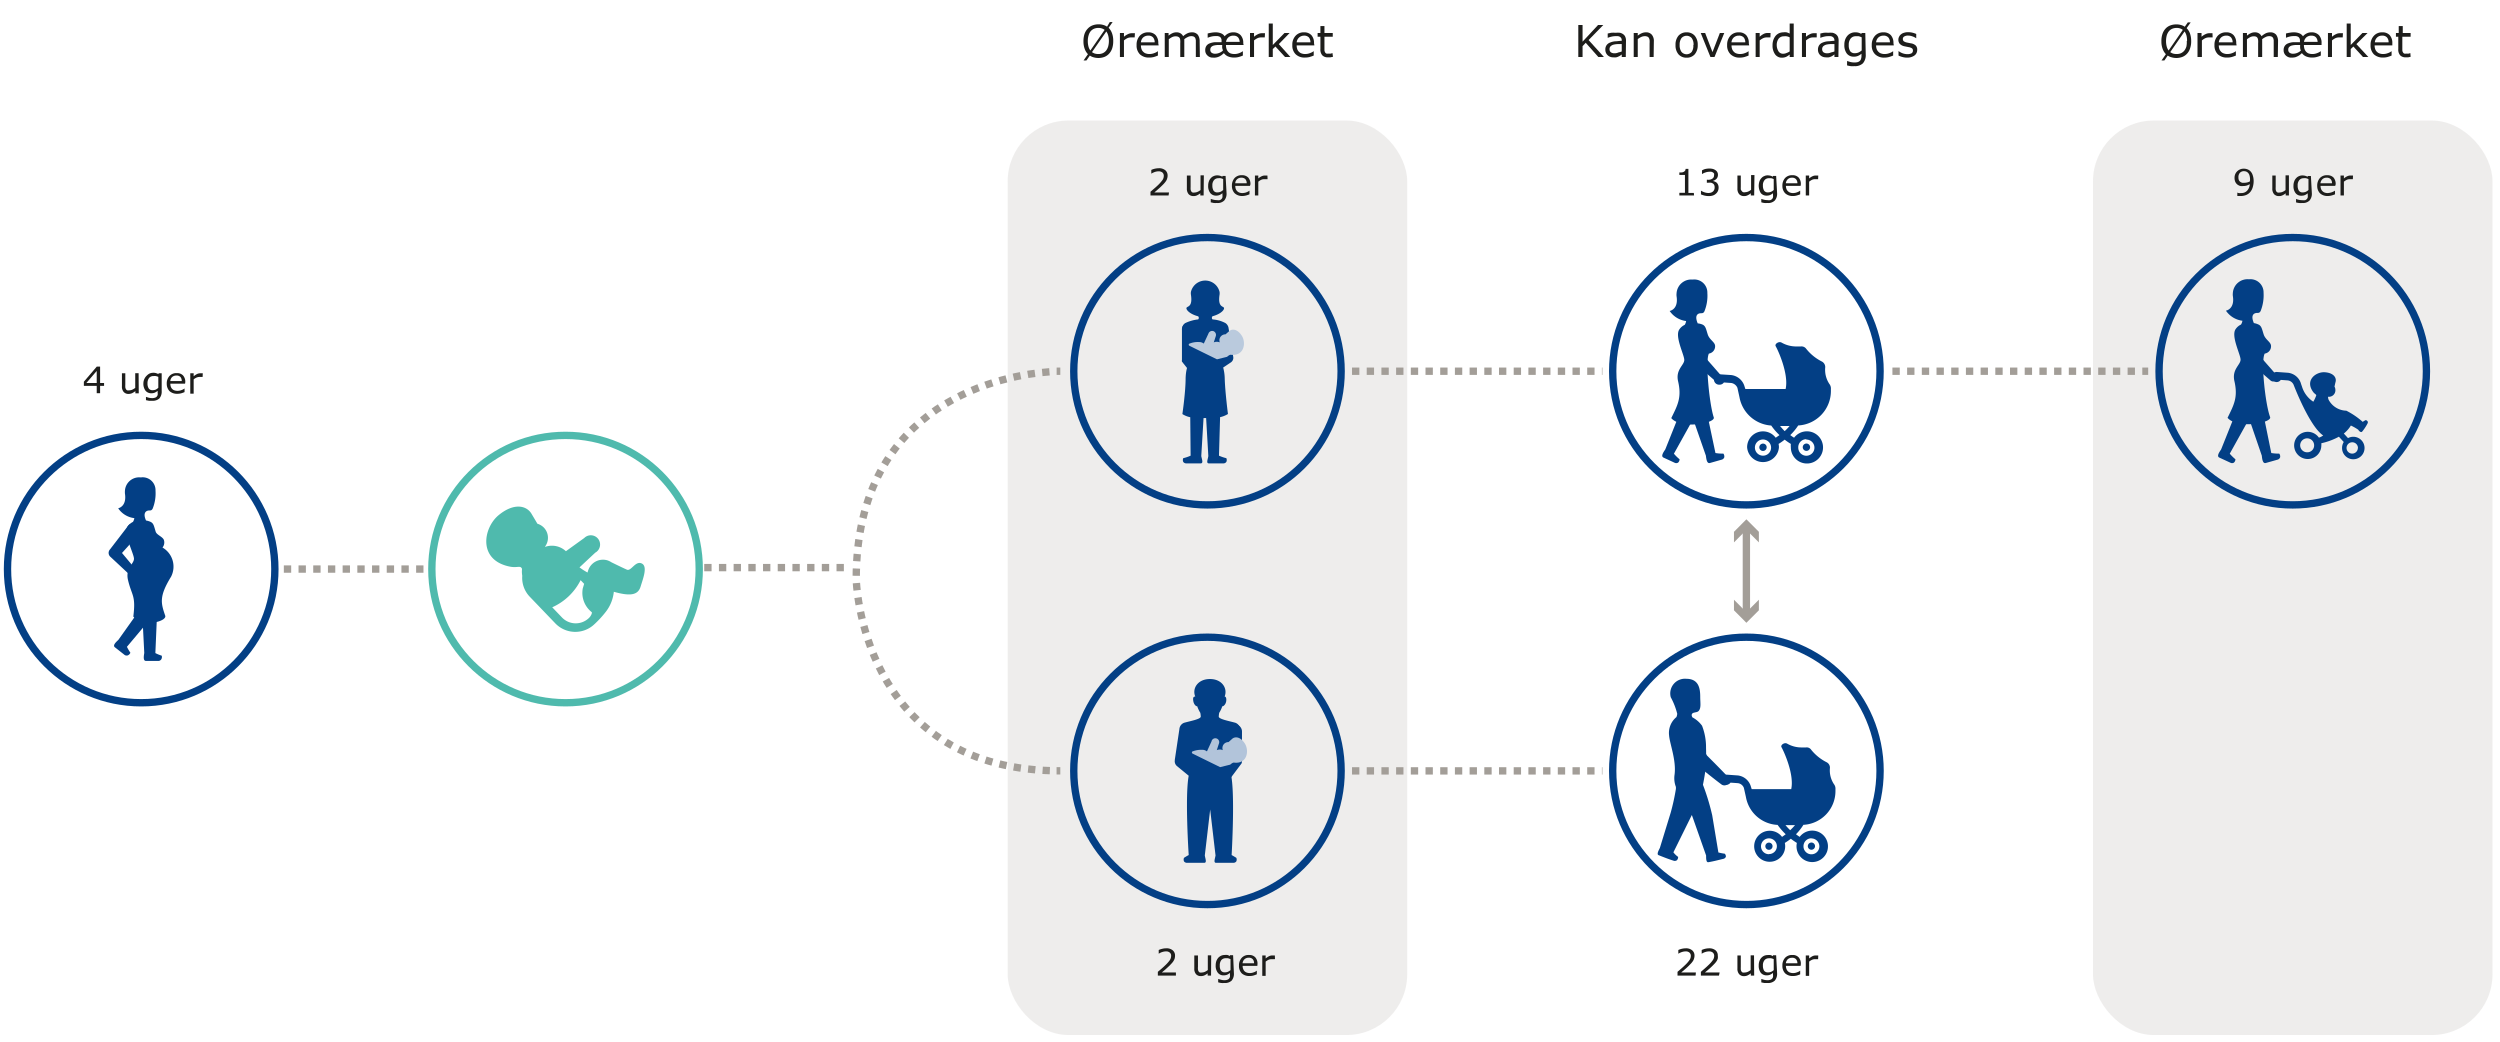 <svg xmlns="http://www.w3.org/2000/svg" viewBox="0 0 340.16 141.73"><defs><style>.cls-1{fill:#dedcda;opacity:0.5;}.cls-10,.cls-12,.cls-2,.cls-4,.cls-9{fill:none;stroke-miterlimit:10;}.cls-2{stroke:#033f85;}.cls-3{fill:#033f85;}.cls-4{stroke:#4fbaad;}.cls-5{fill:#4fbaad;}.cls-6{fill:#bacadd;}.cls-7{fill:#b2c4da;}.cls-8{fill:#1d1d1b;}.cls-10,.cls-12,.cls-9{stroke:#a39e98;}.cls-9{stroke-dasharray:1;}.cls-11{fill:#a39e98;}.cls-12{stroke-dasharray:0.99 0.99;}</style></defs><g id="Grafik_B" data-name="Grafik B"><rect class="cls-1" x="284.78" y="16.4" width="54.36" height="124.43" rx="8.27"/><rect class="cls-1" x="137.11" y="16.4" width="54.36" height="124.43" rx="8.27"/><circle class="cls-2" cx="19.21" cy="77.43" r="18.19"/><path class="cls-3" d="M22,89.21a4.74,4.74,0,0,1-.86-.35l.22-5.13-2-.2.27,5.32c-.08.47-.17,1.08.24,1.08h1.63a.48.48,0,0,0,.43-.2A.59.59,0,0,0,22,89.21Z"/><path class="cls-3" d="M17.74,88.81a6.1,6.1,0,0,1-.47-.8l3.49-4.16-1.66-1-3,4.22c-.35.32-.79.75-.47,1l1.27,1a.49.49,0,0,0,.47.11A.63.63,0,0,0,17.74,88.81Z"/><path class="cls-3" d="M22.11,74.5a1.1,1.1,0,0,0,.2-1c-.15-.48-1-.7-1.13-1.17-.24-.77-.27-1.14-.73-1.34a2.62,2.62,0,0,0-.58-.17c-.43-.94-.08-1.32.37-1.36.27,0,.39,0,.53-.25a5.55,5.55,0,0,0,.39-2.45,1.75,1.75,0,0,0-2-1.8A1.94,1.94,0,0,0,17,66.77a2.68,2.68,0,0,0,0,.39c.28,1.78-.92,2-.92,2a3.09,3.09,0,0,0,2.2,1.34,1.31,1.31,0,0,1-.19.51,2,2,0,0,0-.72.61c-.65.94.86,3.71.86,4.41s-1.18,1.28-.82,2.86c.51,2.2,1.1,2.07.73,5,1.32,1.55,4.61.66,4.34-.12-.61-1.76-.83-2.64.8-5.31A3,3,0,0,0,22.11,74.5Z"/><path class="cls-3" d="M18.55,71.61c-.39-.3-.8-.48-1.1-.09L15,74.71l-.05.06a.71.71,0,0,0,.08,1l2.62,2.44a.56.56,0,0,0,.72,0,.54.54,0,0,0,.07-.76l-1.84-2.21,2.08-2.31,0,0A.9.9,0,0,0,18.55,71.61Z"/><circle class="cls-2" cx="237.62" cy="50.51" r="18.19"/><path class="cls-3" d="M244.67,57.89a4.7,4.7,0,0,0,4.45-4.69v-.26a1,1,0,0,0-.21-.7,3.48,3.48,0,0,1-.56-2.28.86.86,0,0,0-.46-.77,6.38,6.38,0,0,1-2.13-1.73.79.79,0,0,0-.74-.32h-.55a4,4,0,0,1-2.05-.52.55.55,0,0,0-.25-.07c-.31,0-.71.29-.56.56.39.69,1.79,3.83,1.35,5.82h-5.48l-.16-.5a2.15,2.15,0,0,0-1.77-1.4L234,50.93h0a.71.71,0,1,0,0,1.41.69.69,0,0,0,.56-.3l1,.07a1.1,1.1,0,0,1,.84.66l.28,1.28A4.71,4.71,0,0,0,241,57.9a8.32,8.32,0,0,0,1.12,1.3c-.18.14-.35.25-.51.36a2.16,2.16,0,0,0-3.89,1.29,2.17,2.17,0,0,0,4.33,0,2.3,2.3,0,0,0-.05-.45,8,8,0,0,0,.83-.58,8,8,0,0,0,.84.58,2.3,2.3,0,0,0,0,.45,2.19,2.19,0,1,0,.44-1.29,6.19,6.19,0,0,1-.52-.36A7.56,7.56,0,0,0,244.67,57.89ZM239.88,62a1.1,1.1,0,1,1,1.1-1.1A1.09,1.09,0,0,1,239.88,62Zm5.9-2.19a1.1,1.1,0,1,1-1.1,1.09A1.09,1.09,0,0,1,245.78,59.76Zm-3.62-1.85h1.34a6.35,6.35,0,0,1-.67.7A9,9,0,0,1,242.16,57.91Z"/><path class="cls-3" d="M239.88,60.36a.5.5,0,1,0,.5.49A.49.49,0,0,0,239.88,60.36Z"/><path class="cls-3" d="M245.78,61.35a.5.5,0,1,0-.49-.5A.5.5,0,0,0,245.78,61.35Z"/><path class="cls-3" d="M232.52,48.11a1,1,0,0,0,.84-1.1c-.07-.5-.77-.79-1-1.51s-.28-1.16-.74-1.35A2.29,2.29,0,0,0,231,44c-.43-1-.08-1.34.37-1.38.27,0,.41,0,.54-.26a5.61,5.61,0,0,0,.4-2.49,1.78,1.78,0,0,0-2-1.83,2,2,0,0,0-2.19,1.87,1.81,1.81,0,0,0,0,.4c.29,1.81-.94,2-.94,2a3.18,3.18,0,0,0,2.24,1.37,1.26,1.26,0,0,1-.19.52,1.79,1.79,0,0,0-.73.62c-.66.95.67,3.45.67,4.16s-1.21,1.3-.84,2.91c.52,2.24-.09,3.27-.93,5,1.34,1.57,6.06.7,5.78-.1C232.58,55,232,49.05,232.52,48.11Z"/><path class="cls-3" d="M228.53,62.49a5.52,5.52,0,0,1-.77-.76l2.54-4.57-1.72-1-2,5c-.27.39-.62.92-.24,1.1l1.49.69a.49.49,0,0,0,.49,0A.61.61,0,0,0,228.53,62.49Z"/><path class="cls-3" d="M234.49,61.72a5.85,5.85,0,0,1-1.08-.08l-1.08-5.11-2,.36L232.11,62c.06.48.14,1.1.54,1l1.59-.45a.51.51,0,0,0,.37-.32A.66.66,0,0,0,234.49,61.72Z"/><path class="cls-3" d="M230.45,45.24l1.42,3.26-.16-.22L234.09,51a.55.55,0,0,1-.05.78.55.55,0,0,1-.72,0l-2.71-2.35a.61.61,0,0,1-.12-.16l0-.06L228.82,46a.9.9,0,0,1,.39-1.22.91.91,0,0,1,1.22.39A.14.14,0,0,0,230.45,45.24Z"/><circle class="cls-2" cx="237.62" cy="104.89" r="18.19"/><path class="cls-3" d="M245.38,112.23a4.6,4.6,0,0,0,4.36-4.59v-.26a1,1,0,0,0-.21-.69,3.39,3.39,0,0,1-.54-2.23.83.83,0,0,0-.46-.75,6.34,6.34,0,0,1-2.09-1.69.74.74,0,0,0-.72-.32h-.54a3.9,3.9,0,0,1-2-.51.48.48,0,0,0-.24-.07c-.3,0-.69.29-.54.55.38.68,1.75,3.75,1.32,5.7h-5.38l-.15-.48a2.1,2.1,0,0,0-1.73-1.38l-1.55-.11h0a.69.69,0,1,0,.55,1.09l1,.07a1,1,0,0,1,.82.65l.28,1.25a4.6,4.6,0,0,0,4.31,3.78,8.51,8.51,0,0,0,1.1,1.27c-.17.14-.34.25-.5.36a2.11,2.11,0,1,0,.38.82,7.74,7.74,0,0,0,.82-.57,7.74,7.74,0,0,0,.82.57,2.2,2.2,0,0,0-.05.44,2.14,2.14,0,1,0,.43-1.26c-.16-.11-.33-.22-.5-.36A7.2,7.2,0,0,0,245.38,112.23Zm-4.69,4a1.08,1.08,0,1,1,1.08-1.08A1.07,1.07,0,0,1,240.69,116.21Zm5.78-2.15a1.08,1.08,0,1,1-1.08,1.07A1.08,1.08,0,0,1,246.47,114.06Zm-3.55-1.81h1.32a8.64,8.64,0,0,1-.66.69A8.64,8.64,0,0,1,242.92,112.25Z"/><path class="cls-3" d="M240.69,114.65a.49.49,0,1,0,.49.48A.49.49,0,0,0,240.69,114.65Z"/><path class="cls-3" d="M246.47,115.62a.49.49,0,1,0-.49-.49A.49.49,0,0,0,246.47,115.62Z"/><path class="cls-3" d="M229.71,98.86c.9,1.3,1.73,2.65,2.59,4l-.15-.17c1,1,2,2,3,3.06a.68.68,0,0,1-.9,1c-1.14-.85-2.24-1.76-3.36-2.64l-.09-.09-.05-.07c-.94-1.27-1.92-2.51-2.83-3.8a1.11,1.11,0,1,1,1.81-1.28Z"/><path class="cls-3" d="M234.68,116.16a7.66,7.66,0,0,1-.87-.17l-.84-5.06a30.78,30.78,0,0,0-1.26-4.15s.26-1.28.36-2.18a25.9,25.9,0,0,0,.06-2.85,8.08,8.08,0,0,0-.54-3,3.8,3.8,0,0,0-1.31-1.14c-.29-.5.14-.62.14-.62.35-.1.56-.09.71-.26.36-.4.21-1.11.21-1.92,0-1.17-.22-2.44-1.88-2.45a2,2,0,0,0-2.13,2.51,9.53,9.53,0,0,1,.88,2.25,1.48,1.48,0,0,1-.11.45,2.79,2.79,0,0,0-1,2.47c.09,1.18,1,3.38.75,5.35a3.28,3.28,0,0,0,.18,1.68,2.44,2.44,0,0,1,0,.27,29,29,0,0,1-.71,3.24l-1.47,4.79c-.2.4-.48.91-.14,1,.64.26,1.31.52,2,.74a.49.49,0,0,0,.45-.06.6.6,0,0,0,.17-.46,2.9,2.9,0,0,1-.64-.62l2.51-5.08c.12.33,1.94,5.51,1.94,5.51,0,.44,0,1,.34.91.7-.12,1.33-.29,2-.45a.48.48,0,0,0,.35-.29A.55.55,0,0,0,234.68,116.16Z"/><circle class="cls-4" cx="76.95" cy="77.43" r="18.19"/><path class="cls-5" d="M87.16,79.82c.35-1.14,1-2.78.14-3.16s-1.42,1.1-2,.85-2.1-1-2.1-1a2.61,2.61,0,0,0-.53-.26,2.12,2.12,0,0,0-2.65,1.39l-.08.26a9.14,9.14,0,0,1-1.09-.7l2.14-2a1.26,1.26,0,1,0-1.49-2L77,75a2.79,2.79,0,0,0-2.83-.59s0,0,0-.05A2,2,0,0,0,74,71.79a2.06,2.06,0,0,0-.88-.53c-.3-.51-.59-1-.77-1.3-.68-1.21-2.44-1.58-4.52.15s-2.87,6.15,1.61,7c.83.15,1.26-.11,1.48.12s0,.21.14,1.12a3.71,3.71,0,0,0,1,2.82l3.51,3.66a3.77,3.77,0,0,0,5.3.11,13.66,13.66,0,0,0,1.53-1.66,5.3,5.3,0,0,0,1.12-2.76C85.72,81.14,86.8,81,87.16,79.82ZM76.45,84l-1.31-1.37A7.93,7.93,0,0,0,79,78.94l.48.5-.19.64a3.34,3.34,0,0,0,1.22,3.21c.09.08-.07.5-.37.79A2.59,2.59,0,0,1,76.45,84Z"/><circle class="cls-2" cx="164.29" cy="50.51" r="18.19"/><path class="cls-3" d="M161.58,44a.82.82,0,0,1,.82.81l0,4,1.86,2.92a.59.59,0,0,1-.33.71.58.58,0,0,1-.78-.3l-2.33-2.94a.59.59,0,0,1,0-.23v0l0-4.07A.81.81,0,0,1,161.58,44Z"/><path class="cls-3" d="M167.8,48.56v0l-.65-4a1,1,0,0,0-.41-.6,4.37,4.37,0,0,0-1.76-.5.31.31,0,0,1,0-.43c1.26-.34,1.71-1,1.53-1.19s-.82-.16-.57-1.76a1.39,1.39,0,0,0,0-.35,2,2,0,0,0-3.9,0,1.39,1.39,0,0,0,0,.35c.25,1.6-.38,1.57-.57,1.76s.28.86,1.56,1.2a.31.31,0,0,1,0,.42,5.42,5.42,0,0,0-1.76.5.9.9,0,0,0-.38.49c-.15.52.7,1.42.92,2.24a8.76,8.76,0,0,1,.34,1.55c0,.79-.77,1.17-.83,3.23,0,1.87-.44,4.87-.44,4.87a3.19,3.19,0,0,0,1.07.43L162,62a5.43,5.43,0,0,1-1,.34.61.61,0,0,0,0,.51.5.5,0,0,0,.43.2h1.94c.41,0,.15-.58.08-1l.31-5.17h.35l.3,5.17c-.07.47-.33,1,.08,1h1.93a.49.49,0,0,0,.44-.2.61.61,0,0,0,0-.51,5.43,5.43,0,0,1-1-.34l.15-5.24a3.35,3.35,0,0,0,1.07-.43s-.39-3-.44-4.87a6.15,6.15,0,0,0-.21-1.45l1-.67A.75.75,0,0,0,167.8,48.56Z"/><path class="cls-6" d="M167.45,48.27c-.12,0-.3.11-.49.28l-1.37.34s-3.68-1.8-3.78-1.86-.07-.24,0-.26a3,3,0,0,1,1.32-.23,1,1,0,0,1,.66.21l.63-1.35a.54.54,0,0,1,.67-.35.55.55,0,0,1,.34.67l-.28.87a1,1,0,0,1,.82,0h0a.81.81,0,0,1,.37-1,.86.86,0,0,1,.41-.1l.47-.41c.41-.39,1.15-.33,1.75.61S169.31,48.5,167.45,48.27Z"/><path class="cls-3" d="M167.55,105.72l1.39-1.86a1.2,1.2,0,0,0,.05-.26v-.06l0-4a1,1,0,1,0-2,0l0,4,0-.32-2.18,1.57a.73.73,0,0,0,.53.89C165.72,105.78,167.41,106.05,167.55,105.72Z"/><circle class="cls-2" cx="164.29" cy="104.89" r="18.19"/><path class="cls-3" d="M168.7,99a1,1,0,0,0-.59-.65c-.83-.24-2.34-.5-2.28-.87a3.17,3.17,0,0,1,.06-.49,4.06,4.06,0,0,0,.42-.89h0c.25,0,.48-.36.53-.68s0-.64-.21-.64h0c.44-1.13-.37-2.39-2-2.39s-2.46,1.26-2,2.39h-.06c-.25,0-.26.31-.2.64s.28.68.53.68h0a4.06,4.06,0,0,0,.42.89,3.17,3.17,0,0,1,.06.49c.06.37-1.45.63-2.28.87a1,1,0,0,0-.63.87l-.62,4.15v.07a.86.86,0,0,0,.31.81l1.58,1.3c-.53,2.79,0,10.79,0,10.79-.32.17-.64.38-.64.38a.62.62,0,0,0,0,.48.49.49,0,0,0,.41.2h2.34c.39,0,.15-.56.08-1l.73-6.25.73,6.25c-.07.44-.31,1,.08,1h2.34a.49.49,0,0,0,.41-.2.62.62,0,0,0,0-.48s-.33-.21-.64-.38c0,0,.54-9.17-.18-11.3.5-1,.23-3.27.53-4.32C168.22,99.47,169,99.82,168.7,99Z"/><path class="cls-7" d="M167.88,103.76c-.12,0-.3.11-.49.28l-1.37.34s-3.68-1.8-3.78-1.86-.07-.24,0-.27a3.32,3.32,0,0,1,1.32-.23,1,1,0,0,1,.66.22l.62-1.35a.53.53,0,1,1,1,.32l-.28.86a1,1,0,0,1,.82,0h0a.81.81,0,0,1,.37-1,.86.86,0,0,1,.41-.1l.46-.41c.42-.4,1.16-.33,1.76.61S169.74,104,167.88,103.76Z"/><path class="cls-8" d="M218.24,7.76h-.76l-1.72-1.94-.43.46V7.76h-.58V3.4h.58V5.67l2.11-2.27h.71l-2,2.05Z"/><path class="cls-8" d="M221.21,7.76h-.55V7.41l-.19.14a1.28,1.28,0,0,1-.25.14,1.25,1.25,0,0,1-.31.11,1.73,1.73,0,0,1-.42,0,1.05,1.05,0,0,1-.75-.29,1,1,0,0,1-.31-.75,1,1,0,0,1,.16-.6,1,1,0,0,1,.46-.36,2.3,2.3,0,0,1,.71-.18c.28,0,.58-.06.9-.07V5.51a.71.71,0,0,0-.06-.31.58.58,0,0,0-.19-.19.62.62,0,0,0-.28-.09,2,2,0,0,0-.35,0,2.24,2.24,0,0,0-.48.06,3.14,3.14,0,0,0-.55.17h0V4.56l.47-.1a4,4,0,0,1,.6,0,3.45,3.45,0,0,1,.6,0,1.19,1.19,0,0,1,.44.2.8.8,0,0,1,.28.35,1.19,1.19,0,0,1,.1.53ZM220.66,7V6l-.59,0a2.84,2.84,0,0,0-.54.08.92.92,0,0,0-.38.21.53.53,0,0,0-.15.39.55.55,0,0,0,.17.43.83.83,0,0,0,.52.14,1.18,1.18,0,0,0,.53-.12A1.79,1.79,0,0,0,220.66,7Z"/><path class="cls-8" d="M225,7.76h-.55V5.9a2.9,2.9,0,0,0,0-.43.81.81,0,0,0-.1-.31.38.38,0,0,0-.21-.18.88.88,0,0,0-.35-.06,1.28,1.28,0,0,0-.48.11,2.59,2.59,0,0,0-.47.29V7.76h-.55V4.49h.55v.36a2.18,2.18,0,0,1,.54-.33,1.38,1.38,0,0,1,.56-.12,1,1,0,0,1,.81.32,1.32,1.32,0,0,1,.28.92Z"/><path class="cls-8" d="M231,6.12a1.86,1.86,0,0,1-.41,1.27,1.4,1.4,0,0,1-1.1.46,1.42,1.42,0,0,1-1.11-.46,1.86,1.86,0,0,1-.4-1.27,1.85,1.85,0,0,1,.4-1.26,1.42,1.42,0,0,1,1.11-.46,1.4,1.4,0,0,1,1.1.46A1.85,1.85,0,0,1,231,6.12Zm-.57,0a1.47,1.47,0,0,0-.25-.94.93.93,0,0,0-1.39,0,1.53,1.53,0,0,0-.25.94,1.55,1.55,0,0,0,.25.94.91.91,0,0,0,1.39,0A1.47,1.47,0,0,0,230.4,6.12Z"/><path class="cls-8" d="M234.61,4.49l-1.33,3.27h-.55l-1.32-3.27h.6l1,2.6,1-2.6Z"/><path class="cls-8" d="M238,6.18H235.6a1.44,1.44,0,0,0,.09.53,1,1,0,0,0,.25.36.82.82,0,0,0,.36.21,1.39,1.39,0,0,0,.46.07,1.82,1.82,0,0,0,.68-.13,1.71,1.71,0,0,0,.48-.26h0v.6c-.19.08-.38.14-.57.2a2.43,2.43,0,0,1-.61.08,1.73,1.73,0,0,1-1.27-.45A1.63,1.63,0,0,1,235,6.14a1.8,1.8,0,0,1,.44-1.27,1.48,1.48,0,0,1,1.15-.47,1.31,1.31,0,0,1,1,.38,1.57,1.57,0,0,1,.36,1.1Zm-.53-.42a1,1,0,0,0-.22-.67.85.85,0,0,0-.66-.24,1,1,0,0,0-.7.26,1,1,0,0,0-.3.65Z"/><path class="cls-8" d="M240.89,5.09h0l-.24,0h-.27a1.17,1.17,0,0,0-.49.11,2.59,2.59,0,0,0-.46.3V7.76h-.55V4.49h.55V5A2.38,2.38,0,0,1,240,4.6a1.12,1.12,0,0,1,.51-.11h.21l.19,0Z"/><path class="cls-8" d="M244.06,7.76h-.55V7.42a2.42,2.42,0,0,1-.49.32,1.47,1.47,0,0,1-.56.11,1.11,1.11,0,0,1-.93-.45,2,2,0,0,1-.35-1.25,2.09,2.09,0,0,1,.12-.74,1.91,1.91,0,0,1,.32-.56,1.41,1.41,0,0,1,.47-.34,1.46,1.46,0,0,1,.55-.11,1.55,1.55,0,0,1,.45,0,1.85,1.85,0,0,1,.42.17V3.2h.55ZM243.51,7V5.08a1.6,1.6,0,0,0-.4-.14,1.48,1.48,0,0,0-.38,0,.88.88,0,0,0-.72.32,1.46,1.46,0,0,0-.26.92A1.64,1.64,0,0,0,242,7a.72.72,0,0,0,.64.31,1.15,1.15,0,0,0,.47-.11A2.07,2.07,0,0,0,243.51,7Z"/><path class="cls-8" d="M247.19,5.09h0l-.24,0h-.27a1.25,1.25,0,0,0-.5.11,2.52,2.52,0,0,0-.45.3V7.76h-.55V4.49h.55V5a2.38,2.38,0,0,1,.58-.37,1.12,1.12,0,0,1,.51-.11H247l.19,0Z"/><path class="cls-8" d="M250.14,7.76h-.54V7.41l-.2.14a1,1,0,0,1-.24.14,1.33,1.33,0,0,1-.32.11,1.73,1.73,0,0,1-.42,0,1.08,1.08,0,0,1-.75-.29,1,1,0,0,1-.31-.75,1.07,1.07,0,0,1,.16-.6,1,1,0,0,1,.46-.36,2.37,2.37,0,0,1,.72-.18c.28,0,.58-.06.9-.07V5.51a.59.59,0,0,0-.07-.31.5.5,0,0,0-.19-.19.62.62,0,0,0-.28-.09,1.87,1.87,0,0,0-.34,0,2.25,2.25,0,0,0-.49.06,3.42,3.42,0,0,0-.55.17h0V4.56l.47-.1a4,4,0,0,1,.6,0,3.45,3.45,0,0,1,.6,0,1.32,1.32,0,0,1,.45.2,1,1,0,0,1,.28.35,1.36,1.36,0,0,1,.09.53ZM249.6,7V6l-.6,0a3.12,3.12,0,0,0-.54.08,1.07,1.07,0,0,0-.38.21.53.53,0,0,0-.15.39.55.55,0,0,0,.17.43.85.85,0,0,0,.52.14,1.18,1.18,0,0,0,.53-.12A2.07,2.07,0,0,0,249.6,7Z"/><path class="cls-8" d="M253.86,7.39a1.71,1.71,0,0,1-.38,1.22,1.55,1.55,0,0,1-1.16.39,2.78,2.78,0,0,1-.51,0,3.86,3.86,0,0,1-.49-.1V8.3h0l.43.13a2.32,2.32,0,0,0,.59.07,1.51,1.51,0,0,0,.46-.06.77.77,0,0,0,.29-.19.57.57,0,0,0,.14-.28,1.25,1.25,0,0,0,.05-.36v-.3a1.87,1.87,0,0,1-.48.3,1.37,1.37,0,0,1-.58.1,1.14,1.14,0,0,1-.93-.42,1.86,1.86,0,0,1-.34-1.2,2,2,0,0,1,.12-.73,1.69,1.69,0,0,1,.32-.52,1.33,1.33,0,0,1,.47-.33,1.31,1.31,0,0,1,.54-.11,1.5,1.5,0,0,1,.88.23l0-.14h.52Zm-.55-.53V5.08a2.07,2.07,0,0,0-.41-.15,2.45,2.45,0,0,0-.38,0,.86.86,0,0,0-.71.31,1.32,1.32,0,0,0-.26.88,1.49,1.49,0,0,0,.19.84.74.74,0,0,0,.64.28,1.36,1.36,0,0,0,.48-.09A1.79,1.79,0,0,0,253.31,6.86Z"/><path class="cls-8" d="M257.68,6.18h-2.41a1.44,1.44,0,0,0,.09.53,1,1,0,0,0,.25.36.82.82,0,0,0,.36.21,1.39,1.39,0,0,0,.46.07,1.82,1.82,0,0,0,.68-.13,1.71,1.71,0,0,0,.48-.26h0v.6c-.19.08-.38.14-.57.2a2.43,2.43,0,0,1-.61.08,1.73,1.73,0,0,1-1.27-.45,1.63,1.63,0,0,1-.46-1.25,1.8,1.8,0,0,1,.44-1.27,1.48,1.48,0,0,1,1.15-.47,1.31,1.31,0,0,1,1,.38,1.57,1.57,0,0,1,.36,1.1Zm-.53-.42a1,1,0,0,0-.22-.67.85.85,0,0,0-.66-.24,1,1,0,0,0-.7.26,1,1,0,0,0-.3.65Z"/><path class="cls-8" d="M260.86,6.82a.91.91,0,0,1-.37.73,1.65,1.65,0,0,1-1,.29,2.29,2.29,0,0,1-.66-.09,2.63,2.63,0,0,1-.51-.19V6.94h0a2,2,0,0,0,1.19.43,1.28,1.28,0,0,0,.57-.11.42.42,0,0,0,.2-.37.37.37,0,0,0-.11-.3,1.07,1.07,0,0,0-.43-.17l-.3-.06-.35-.07a1.18,1.18,0,0,1-.61-.34.84.84,0,0,1-.18-.54A.82.82,0,0,1,258.4,5a.85.85,0,0,1,.25-.32,1.05,1.05,0,0,1,.42-.22,1.69,1.69,0,0,1,.56-.08,2.46,2.46,0,0,1,.6.07,3.22,3.22,0,0,1,.5.17v.59h0a1.94,1.94,0,0,0-.52-.26,1.76,1.76,0,0,0-.59-.11,1,1,0,0,0-.51.12.36.36,0,0,0-.2.34.39.39,0,0,0,.12.31,1.08,1.08,0,0,0,.4.17l.34.07.32.06a1.22,1.22,0,0,1,.59.3A.81.81,0,0,1,260.86,6.82Z"/><path class="cls-8" d="M151.47,5.58a3.13,3.13,0,0,1-.14,1,2,2,0,0,1-.41.71,1.69,1.69,0,0,1-.64.45,2.35,2.35,0,0,1-1.47.06,1.55,1.55,0,0,1-.52-.24l-.47.67h-.39l.6-.86a2,2,0,0,1-.45-.74,2.86,2.86,0,0,1-.16-1,3.18,3.18,0,0,1,.14-1A2,2,0,0,1,148,3.9a1.7,1.7,0,0,1,.64-.44,2.27,2.27,0,0,1,.83-.15,2.09,2.09,0,0,1,.63.08,1.7,1.7,0,0,1,.53.24L151,3h.39l-.55.78a2,2,0,0,1,.46.73A2.9,2.9,0,0,1,151.47,5.58ZM150.3,4.07a1.16,1.16,0,0,0-.38-.2,1.41,1.41,0,0,0-.47-.07,1.59,1.59,0,0,0-.59.11,1.28,1.28,0,0,0-.46.34,1.55,1.55,0,0,0-.28.56,2.6,2.6,0,0,0-.11.77,2.83,2.83,0,0,0,.09.74,1.48,1.48,0,0,0,.26.55Zm.58,1.51a2.83,2.83,0,0,0-.09-.74,1.71,1.71,0,0,0-.26-.56l-1.95,2.81a1.44,1.44,0,0,0,.39.2,1.75,1.75,0,0,0,.48.06,1.44,1.44,0,0,0,.59-.11,1.25,1.25,0,0,0,.45-.34,1.7,1.7,0,0,0,.29-.57A2.84,2.84,0,0,0,150.88,5.58Z"/><path class="cls-8" d="M154.39,5.09h0l-.24,0h-.27a1.25,1.25,0,0,0-.5.11,2.52,2.52,0,0,0-.45.3V7.76h-.55V4.49h.55V5a2.38,2.38,0,0,1,.58-.37,1.12,1.12,0,0,1,.51-.11h.21l.19,0Z"/><path class="cls-8" d="M157.65,6.18h-2.41a1.44,1.44,0,0,0,.09.53.86.86,0,0,0,.25.36.82.82,0,0,0,.36.21,1.35,1.35,0,0,0,.46.07,1.77,1.77,0,0,0,.67-.13,1.67,1.67,0,0,0,.48-.26h0v.6a4.77,4.77,0,0,1-.57.2,2.37,2.37,0,0,1-.61.07,1.74,1.74,0,0,1-1.27-.44,1.66,1.66,0,0,1-.45-1.25,1.79,1.79,0,0,1,.43-1.27,1.5,1.5,0,0,1,1.16-.47,1.31,1.31,0,0,1,1,.38,1.57,1.57,0,0,1,.36,1.1Zm-.54-.42a1,1,0,0,0-.22-.67.82.82,0,0,0-.65-.24,1,1,0,0,0-.71.26,1,1,0,0,0-.29.65Z"/><path class="cls-8" d="M163.26,7.76h-.55V5.9c0-.15,0-.28,0-.41a1.14,1.14,0,0,0-.08-.32.52.52,0,0,0-.2-.19.84.84,0,0,0-.36-.06,1,1,0,0,0-.46.12,2.39,2.39,0,0,0-.47.29s0,.1,0,.16V7.76h-.55V5.9a2.82,2.82,0,0,0,0-.42.82.82,0,0,0-.08-.31A.5.5,0,0,0,160.3,5a.84.84,0,0,0-.36-.06,1.14,1.14,0,0,0-.46.11,2.85,2.85,0,0,0-.45.29V7.76h-.55V4.49H159v.36a2.27,2.27,0,0,1,.52-.33,1.25,1.25,0,0,1,.54-.12,1,1,0,0,1,.57.14.89.89,0,0,1,.35.39,2.41,2.41,0,0,1,.61-.41,1.43,1.43,0,0,1,.58-.12,1,1,0,0,1,.8.32,1.45,1.45,0,0,1,.26.91Z"/><path class="cls-8" d="M169.21,6.12h-2.4a1.62,1.62,0,0,0,.09.57,1,1,0,0,0,.25.39.82.82,0,0,0,.36.21,1.65,1.65,0,0,0,.46.06,1.81,1.81,0,0,0,.64-.12,2.12,2.12,0,0,0,.5-.27h0v.6a4.8,4.8,0,0,1-.54.19,2.29,2.29,0,0,1-.64.08,2.09,2.09,0,0,1-.83-.15,1.4,1.4,0,0,1-.57-.45l-.2.17a1.31,1.31,0,0,1-.28.2,1.59,1.59,0,0,1-1,.24,1,1,0,0,1-.75-.28.93.93,0,0,1-.31-.73,1,1,0,0,1,.16-.59.93.93,0,0,1,.45-.34,2.49,2.49,0,0,1,.71-.16c.28,0,.58,0,.9,0V5.51a.57.57,0,0,0-.07-.31.44.44,0,0,0-.18-.2,1.1,1.1,0,0,0-.29-.09l-.34,0a2.25,2.25,0,0,0-.49.06,3.5,3.5,0,0,0-.52.17h0V4.56a3.4,3.4,0,0,1,.46-.1,3.05,3.05,0,0,1,.6-.06,1.89,1.89,0,0,1,.77.14,1,1,0,0,1,.48.4,1.5,1.5,0,0,1,.5-.39,1.4,1.4,0,0,1,.66-.15,1.33,1.33,0,0,1,1,.37,1.5,1.5,0,0,1,.37,1.11Zm-2.82.77c0-.11-.06-.22-.09-.35a2.77,2.77,0,0,1,0-.42l-.58,0a2.83,2.83,0,0,0-.53.07.81.81,0,0,0-.37.19.52.52,0,0,0-.14.38.48.48,0,0,0,.17.41.8.8,0,0,0,.51.14,1.48,1.48,0,0,0,.58-.13A1.61,1.61,0,0,0,166.39,6.89Zm2.29-1.19a1.67,1.67,0,0,0-.07-.35,1.1,1.1,0,0,0-.15-.26.86.86,0,0,0-.26-.18,1.14,1.14,0,0,0-.39-.06,1,1,0,0,0-.65.22,1,1,0,0,0-.34.63Z"/><path class="cls-8" d="M172.09,5.09h0l-.24,0h-.27a1.17,1.17,0,0,0-.49.11,2.27,2.27,0,0,0-.46.3V7.76h-.55V4.49h.55V5a2.38,2.38,0,0,1,.58-.37,1.12,1.12,0,0,1,.51-.11h.21l.19,0Z"/><path class="cls-8" d="M175.58,7.76h-.73l-1.31-1.43-.36.34V7.76h-.55V3.2h.55V6.12l1.59-1.63h.7L174,6Z"/><path class="cls-8" d="M178.84,6.18h-2.41a1.44,1.44,0,0,0,.09.53.86.86,0,0,0,.25.36.82.82,0,0,0,.36.21,1.35,1.35,0,0,0,.46.07,1.77,1.77,0,0,0,.67-.13,1.93,1.93,0,0,0,.49-.26h0v.6c-.19.08-.38.14-.57.2a2.48,2.48,0,0,1-.61.07,1.71,1.71,0,0,1-1.27-.44,1.63,1.63,0,0,1-.46-1.25,1.75,1.75,0,0,1,.44-1.27,1.47,1.47,0,0,1,1.15-.47,1.31,1.31,0,0,1,1,.38,1.57,1.57,0,0,1,.36,1.1Zm-.54-.42a1,1,0,0,0-.21-.67.86.86,0,0,0-.66-.24,1,1,0,0,0-1,.91Z"/><path class="cls-8" d="M181.37,7.73,181,7.8l-.32,0a1,1,0,0,1-.76-.27,1.17,1.17,0,0,1-.26-.86V5h-.38V4.49h.38V3.55h.55v.94h1.13V5h-1.13V6.44c0,.17,0,.31,0,.4a.61.61,0,0,0,.08.27.39.39,0,0,0,.18.18.94.94,0,0,0,.34,0,.9.9,0,0,0,.28,0l.21-.07h0Z"/><path class="cls-8" d="M298.14,5.58a2.85,2.85,0,0,1-.15,1,1.81,1.81,0,0,1-.4.71,1.69,1.69,0,0,1-.64.45,2.35,2.35,0,0,1-1.47.06,1.6,1.6,0,0,1-.53-.24l-.46.67h-.39l.6-.86a2,2,0,0,1-.45-.74,2.86,2.86,0,0,1-.16-1,2.89,2.89,0,0,1,.14-1,2,2,0,0,1,.41-.72,1.63,1.63,0,0,1,.64-.44,2.23,2.23,0,0,1,.83-.15,2.09,2.09,0,0,1,.63.08,1.7,1.7,0,0,1,.53.24l.41-.59h.39l-.55.78a2,2,0,0,1,.46.73A3.14,3.14,0,0,1,298.14,5.58ZM297,4.07a1,1,0,0,0-.37-.2,1.41,1.41,0,0,0-.47-.07,1.55,1.55,0,0,0-.59.11,1.28,1.28,0,0,0-.46.34,1.74,1.74,0,0,0-.29.56,3,3,0,0,0-.1.77,2.83,2.83,0,0,0,.09.74,1.48,1.48,0,0,0,.26.55Zm.58,1.51a2.85,2.85,0,0,0-.08-.74,1.71,1.71,0,0,0-.26-.56l-1.95,2.81a1.44,1.44,0,0,0,.39.2,1.75,1.75,0,0,0,.48.06,1.44,1.44,0,0,0,.59-.11,1.34,1.34,0,0,0,.45-.34,1.7,1.7,0,0,0,.29-.57A2.86,2.86,0,0,0,297.54,5.58Z"/><path class="cls-8" d="M301.06,5.09h0l-.24,0h-.27a1.25,1.25,0,0,0-.5.11,2.52,2.52,0,0,0-.45.3V7.76H299V4.49h.55V5a2.21,2.21,0,0,1,.58-.37,1.12,1.12,0,0,1,.51-.11h.2l.2,0Z"/><path class="cls-8" d="M304.32,6.18H301.9a1.44,1.44,0,0,0,.09.53,1.1,1.1,0,0,0,.25.36.91.91,0,0,0,.37.21,1.31,1.31,0,0,0,.46.07,1.81,1.81,0,0,0,.67-.13,1.67,1.67,0,0,0,.48-.26h0v.6a4.77,4.77,0,0,1-.57.2,2.37,2.37,0,0,1-.61.07,1.74,1.74,0,0,1-1.27-.44,1.67,1.67,0,0,1-.46-1.25,1.8,1.8,0,0,1,.44-1.27,1.49,1.49,0,0,1,1.16-.47,1.31,1.31,0,0,1,1,.38,1.57,1.57,0,0,1,.36,1.1Zm-.54-.42a1,1,0,0,0-.22-.67.82.82,0,0,0-.65-.24,1,1,0,0,0-.71.26,1.07,1.07,0,0,0-.3.65Z"/><path class="cls-8" d="M309.93,7.76h-.56V5.9c0-.15,0-.28,0-.41a1.14,1.14,0,0,0-.08-.32.52.52,0,0,0-.2-.19.84.84,0,0,0-.36-.06,1,1,0,0,0-.46.12,2.39,2.39,0,0,0-.47.29s0,.1,0,.16V7.76h-.55V5.9a2.82,2.82,0,0,0,0-.42.82.82,0,0,0-.08-.31A.5.5,0,0,0,307,5a.87.87,0,0,0-.36-.06,1.11,1.11,0,0,0-.46.11,2.85,2.85,0,0,0-.45.29V7.76h-.55V4.49h.55v.36a2.27,2.27,0,0,1,.52-.33,1.25,1.25,0,0,1,.54-.12,1,1,0,0,1,.57.14.89.89,0,0,1,.35.39,2.57,2.57,0,0,1,.6-.41,1.48,1.48,0,0,1,.59-.12,1,1,0,0,1,.8.32,1.45,1.45,0,0,1,.26.91Z"/><path class="cls-8" d="M315.88,6.12h-2.4a1.62,1.62,0,0,0,.09.57,1,1,0,0,0,.25.39.82.82,0,0,0,.36.21,1.65,1.65,0,0,0,.46.06,1.72,1.72,0,0,0,.63-.12,2,2,0,0,0,.51-.27h0v.6a3.71,3.71,0,0,1-.54.19,2.18,2.18,0,0,1-.63.08,2.09,2.09,0,0,1-.83-.15,1.4,1.4,0,0,1-.57-.45l-.2.17a1.31,1.31,0,0,1-.28.2,2.43,2.43,0,0,1-.4.18,2.09,2.09,0,0,1-.55.06,1,1,0,0,1-.75-.28.93.93,0,0,1-.31-.73,1,1,0,0,1,.16-.59.93.93,0,0,1,.45-.34,2.49,2.49,0,0,1,.71-.16c.28,0,.58,0,.9,0V5.51a.57.57,0,0,0-.07-.31.46.46,0,0,0-.19-.2.92.92,0,0,0-.28-.09l-.34,0a2.18,2.18,0,0,0-.49.06,3.62,3.62,0,0,0-.53.17h0V4.56a3.4,3.4,0,0,1,.46-.1,3.05,3.05,0,0,1,.6-.06,1.93,1.93,0,0,1,.77.14,1,1,0,0,1,.48.4,1.5,1.5,0,0,1,.5-.39,1.4,1.4,0,0,1,.66-.15,1.33,1.33,0,0,1,1,.37,1.5,1.5,0,0,1,.37,1.11Zm-2.82.77a1.79,1.79,0,0,1-.09-.35,2.77,2.77,0,0,1,0-.42l-.59,0a2.84,2.84,0,0,0-.52.07.81.81,0,0,0-.37.19.48.48,0,0,0-.14.38.48.48,0,0,0,.17.41.8.8,0,0,0,.51.14,1.48,1.48,0,0,0,.58-.13A1.61,1.61,0,0,0,313.06,6.89Zm2.29-1.19a1.67,1.67,0,0,0-.07-.35,1.1,1.1,0,0,0-.15-.26.86.86,0,0,0-.26-.18,1.14,1.14,0,0,0-.39-.06,1,1,0,0,0-.65.22,1,1,0,0,0-.34.63Z"/><path class="cls-8" d="M318.76,5.09h0l-.24,0h-.27a1.25,1.25,0,0,0-.5.11,2.52,2.52,0,0,0-.45.3V7.76h-.55V4.49h.55V5a2.38,2.38,0,0,1,.58-.37,1.12,1.12,0,0,1,.51-.11h.21l.19,0Z"/><path class="cls-8" d="M322.25,7.76h-.73l-1.31-1.43-.36.34V7.76h-.55V3.2h.55V6.12l1.59-1.63h.7L320.62,6Z"/><path class="cls-8" d="M325.51,6.18H323.1a1.44,1.44,0,0,0,.09.53.86.86,0,0,0,.25.36.82.82,0,0,0,.36.21,1.35,1.35,0,0,0,.46.07,1.77,1.77,0,0,0,.67-.13,1.67,1.67,0,0,0,.48-.26h0v.6a5.31,5.31,0,0,1-.56.2,2.48,2.48,0,0,1-.61.07A1.75,1.75,0,0,1,323,7.39a1.66,1.66,0,0,1-.45-1.25A1.75,1.75,0,0,1,323,4.87a1.47,1.47,0,0,1,1.15-.47,1.31,1.31,0,0,1,1,.38,1.57,1.57,0,0,1,.36,1.1ZM325,5.76a.93.93,0,0,0-.22-.67.82.82,0,0,0-.65-.24.94.94,0,0,0-.7.26,1,1,0,0,0-.3.65Z"/><path class="cls-8" d="M328,7.73l-.34.07-.32,0a1,1,0,0,1-.76-.27,1.17,1.17,0,0,1-.26-.86V5H326V4.49h.38V3.55h.55v.94H328V5h-1.13V6.44c0,.17,0,.31,0,.4a.61.61,0,0,0,.08.27.39.39,0,0,0,.18.18.94.94,0,0,0,.34,0,1,1,0,0,0,.28,0l.21-.07h0Z"/><path class="cls-8" d="M160,132.74h-2.46v-.51l.52-.44c.17-.15.33-.29.48-.44a4.84,4.84,0,0,0,.64-.72,1.09,1.09,0,0,0,.17-.58.53.53,0,0,0-.19-.44.74.74,0,0,0-.52-.16,1.72,1.72,0,0,0-.48.08,1.77,1.77,0,0,0-.5.24h0v-.51a2.31,2.31,0,0,1,.47-.16,2.13,2.13,0,0,1,.55-.07,1.3,1.3,0,0,1,.88.27.91.91,0,0,1,.32.73,1.6,1.6,0,0,1-.05.39,1.5,1.5,0,0,1-.16.34,2,2,0,0,1-.22.29l-.31.33-.54.5-.52.44H160Z"/><path class="cls-8" d="M164.78,132.74h-.46v-.3a2.52,2.52,0,0,1-.45.28,1.14,1.14,0,0,1-.46.09.84.84,0,0,1-.67-.26,1.09,1.09,0,0,1-.24-.77V130H163v1.55a1.94,1.94,0,0,0,0,.36.61.61,0,0,0,.08.25.37.37,0,0,0,.17.16.78.78,0,0,0,.3,0,1,1,0,0,0,.39-.09,2.23,2.23,0,0,0,.4-.24v-2h.46Z"/><path class="cls-8" d="M167.89,132.43a1.43,1.43,0,0,1-.31,1,1.33,1.33,0,0,1-1,.32,2.77,2.77,0,0,1-.42,0,2.71,2.71,0,0,1-.41-.09v-.46h0l.36.1a1.66,1.66,0,0,0,.49.07,1.14,1.14,0,0,0,.39-.06.58.58,0,0,0,.24-.15.84.84,0,0,0,.12-.23,1.39,1.39,0,0,0,0-.3v-.25a2,2,0,0,1-.39.25,1.34,1.34,0,0,1-.48.08.94.94,0,0,1-.78-.36,1.52,1.52,0,0,1-.29-1,1.85,1.85,0,0,1,.1-.61,1.62,1.62,0,0,1,.27-.44,1.36,1.36,0,0,1,.39-.27,1.2,1.2,0,0,1,.45-.09,1.54,1.54,0,0,1,.4,0,1.89,1.89,0,0,1,.33.15l0-.12h.43Zm-.46-.44V130.5l-.34-.12a1.63,1.63,0,0,0-.31,0,.76.76,0,0,0-.6.25,1.14,1.14,0,0,0-.21.74,1.23,1.23,0,0,0,.16.7.61.61,0,0,0,.53.23,1.09,1.09,0,0,0,.4-.07A1.48,1.48,0,0,0,167.43,132Z"/><path class="cls-8" d="M171.08,131.42h-2a1,1,0,0,0,.08.44.76.76,0,0,0,.2.31.9.9,0,0,0,.3.17,1.23,1.23,0,0,0,.39.06,1.43,1.43,0,0,0,.56-.11,1.29,1.29,0,0,0,.4-.22h0v.5a4.59,4.59,0,0,1-.48.17,2.1,2.1,0,0,1-.51.06,1.5,1.5,0,0,1-1.06-.36,1.42,1.42,0,0,1-.38-1.05,1.52,1.52,0,0,1,.37-1.06,1.24,1.24,0,0,1,1-.39,1.08,1.08,0,0,1,.85.32,1.28,1.28,0,0,1,.3.91Zm-.45-.35a.8.8,0,0,0-.18-.56.7.7,0,0,0-.54-.2.81.81,0,0,0-.59.22.85.85,0,0,0-.25.54Z"/><path class="cls-8" d="M173.48,130.51h0a1.38,1.38,0,0,0-.2,0H173a1,1,0,0,0-.41.09,2,2,0,0,0-.38.24v1.94h-.46V130h.46v.41a2.85,2.85,0,0,1,.49-.32,1.06,1.06,0,0,1,.42-.09h.18l.16,0Z"/><path class="cls-8" d="M159,26.6h-2.46v-.51l.51-.44c.17-.14.33-.29.48-.43a5.3,5.3,0,0,0,.64-.72,1,1,0,0,0,.18-.58.59.59,0,0,0-.19-.45.81.81,0,0,0-.52-.16,1.72,1.72,0,0,0-.48.08,2.35,2.35,0,0,0-.51.24h0v-.51a2.19,2.19,0,0,1,.46-.16,2.77,2.77,0,0,1,.56-.07,1.32,1.32,0,0,1,.88.27.93.93,0,0,1,.32.73,1.23,1.23,0,0,1-.06.39,1.14,1.14,0,0,1-.15.34,3,3,0,0,1-.23.3,4.45,4.45,0,0,1-.31.32c-.17.17-.35.34-.54.5l-.52.45h2Z"/><path class="cls-8" d="M163.77,26.6h-.45v-.3a2.32,2.32,0,0,1-.45.28,1,1,0,0,1-.47.1.89.89,0,0,1-.67-.26,1.13,1.13,0,0,1-.24-.77V23.88H162v1.55a3.16,3.16,0,0,0,0,.35.67.67,0,0,0,.09.26.35.35,0,0,0,.17.15.62.62,0,0,0,.3,0,1,1,0,0,0,.39-.09,1.85,1.85,0,0,0,.4-.24v-2h.45Z"/><path class="cls-8" d="M166.89,26.29a1.42,1.42,0,0,1-.32,1,1.28,1.28,0,0,1-1,.33,3,3,0,0,1-.42,0l-.41-.09v-.47h0a2.31,2.31,0,0,0,.36.11,2,2,0,0,0,.48.06,1.09,1.09,0,0,0,.39,0,.6.6,0,0,0,.24-.16.46.46,0,0,0,.12-.23,1,1,0,0,0,0-.3v-.25a1.63,1.63,0,0,1-.4.25,1.26,1.26,0,0,1-.48.08,1,1,0,0,1-.77-.35,1.51,1.51,0,0,1-.29-1,1.57,1.57,0,0,1,.1-.6,1.16,1.16,0,0,1,.27-.44.94.94,0,0,1,.38-.27,1.13,1.13,0,0,1,.46-.1,1.42,1.42,0,0,1,.39.05,1.88,1.88,0,0,1,.34.14l0-.11h.43Zm-.46-.44V24.37a1.39,1.39,0,0,0-.34-.12,1.15,1.15,0,0,0-.31,0,.75.75,0,0,0-.6.26,1.06,1.06,0,0,0-.22.73,1.32,1.32,0,0,0,.16.7.61.61,0,0,0,.54.24,1.14,1.14,0,0,0,.4-.08A1.36,1.36,0,0,0,166.43,25.85Z"/><path class="cls-8" d="M170.08,25.29h-2a1.2,1.2,0,0,0,.07.44.81.81,0,0,0,.21.3.75.75,0,0,0,.3.18,1.21,1.21,0,0,0,.38.06,1.65,1.65,0,0,0,.57-.11,1.73,1.73,0,0,0,.4-.22h0v.5a3.71,3.71,0,0,1-.47.16,2.09,2.09,0,0,1-.51.07A1.48,1.48,0,0,1,168,26.3a1.4,1.4,0,0,1-.38-1,1.54,1.54,0,0,1,.36-1.07,1.27,1.27,0,0,1,1-.39,1.14,1.14,0,0,1,.86.32,1.31,1.31,0,0,1,.3.92Zm-.45-.35a.8.8,0,0,0-.18-.56.71.71,0,0,0-.55-.2.79.79,0,0,0-.83.76Z"/><path class="cls-8" d="M172.47,24.38h0l-.2,0H172a1,1,0,0,0-.41.09,2.26,2.26,0,0,0-.38.25V26.6h-.46V23.88h.46v.4a2,2,0,0,1,.48-.31,1.07,1.07,0,0,1,.43-.09h.17l.16,0Z"/><path class="cls-8" d="M306.64,24.57a2.94,2.94,0,0,1-.11.86,1.85,1.85,0,0,1-.32.66,1.48,1.48,0,0,1-.56.43,1.92,1.92,0,0,1-.79.15h-.24l-.2,0v-.47h0a.57.57,0,0,0,.2.07,1.23,1.23,0,0,0,.29,0,1.07,1.07,0,0,0,.84-.32,1.39,1.39,0,0,0,.36-.89,2,2,0,0,1-.43.19,1.51,1.51,0,0,1-.44.06,1.64,1.64,0,0,1-.4,0,1.22,1.22,0,0,1-.37-.17,1,1,0,0,1-.32-.38,1.31,1.31,0,0,1-.11-.55,1.2,1.2,0,0,1,.37-.91,1.25,1.25,0,0,1,.89-.35,1.33,1.33,0,0,1,.49.09,1,1,0,0,1,.39.24,1.31,1.31,0,0,1,.32.52A2.45,2.45,0,0,1,306.64,24.57Zm-.49-.11a2,2,0,0,0-.08-.61.8.8,0,0,0-.21-.35.63.63,0,0,0-.25-.16.87.87,0,0,0-.28-.05.75.75,0,0,0-.56.22.86.86,0,0,0-.2.62,1,1,0,0,0,.06.38.58.58,0,0,0,.22.25.86.86,0,0,0,.24.11l.3,0a1.73,1.73,0,0,0,.38-.05,1.2,1.2,0,0,0,.37-.15.34.34,0,0,1,0-.1Z"/><path class="cls-8" d="M311.44,26.6H311v-.3a2,2,0,0,1-.44.28,1,1,0,0,1-.47.1.87.87,0,0,1-.67-.26,1.13,1.13,0,0,1-.24-.77V23.88h.46v1.55a3.16,3.16,0,0,0,0,.35.66.66,0,0,0,.08.26.47.47,0,0,0,.17.15.67.67,0,0,0,.31,0,1,1,0,0,0,.39-.09,1.58,1.58,0,0,0,.39-.24v-2h.46Z"/><path class="cls-8" d="M314.56,26.29a1.42,1.42,0,0,1-.32,1,1.28,1.28,0,0,1-1,.33,2,2,0,0,1-.42,0,3,3,0,0,1-.41-.08v-.47h0a2.49,2.49,0,0,0,.35.11,2.12,2.12,0,0,0,.49.06,1.37,1.37,0,0,0,.39,0,.6.6,0,0,0,.24-.16.46.46,0,0,0,.12-.23,1,1,0,0,0,0-.3v-.25a1.63,1.63,0,0,1-.4.25,1.26,1.26,0,0,1-.48.08.94.94,0,0,1-.77-.35,1.51,1.51,0,0,1-.29-1,1.57,1.57,0,0,1,.1-.6,1.16,1.16,0,0,1,.27-.44.94.94,0,0,1,.38-.27,1,1,0,0,1,.45-.1,1.5,1.5,0,0,1,.4.05,1.88,1.88,0,0,1,.34.14l0-.11h.43Zm-.46-.44V24.37a1.39,1.39,0,0,0-.34-.12,1.15,1.15,0,0,0-.31,0,.74.74,0,0,0-.6.26,1.06,1.06,0,0,0-.22.73,1.32,1.32,0,0,0,.16.7.61.61,0,0,0,.54.24,1.19,1.19,0,0,0,.4-.08A1.36,1.36,0,0,0,314.1,25.85Z"/><path class="cls-8" d="M317.74,25.29h-2a1.23,1.23,0,0,0,.08.44.81.81,0,0,0,.21.3.75.75,0,0,0,.3.18,1.16,1.16,0,0,0,.38.06,2,2,0,0,0,1-.33h0v.5a3.71,3.71,0,0,1-.47.16,2.09,2.09,0,0,1-.51.07,1.48,1.48,0,0,1-1.06-.37,1.4,1.4,0,0,1-.38-1,1.54,1.54,0,0,1,.36-1.07,1.27,1.27,0,0,1,1-.39,1.14,1.14,0,0,1,.86.32,1.35,1.35,0,0,1,.29.92Zm-.44-.35a.79.79,0,0,0-.18-.56.69.69,0,0,0-.55-.2.78.78,0,0,0-.59.22.85.85,0,0,0-.25.54Z"/><path class="cls-8" d="M320.14,24.38h0l-.2,0h-.23a1,1,0,0,0-.41.09,2.26,2.26,0,0,0-.38.25V26.6h-.46V23.88h.46v.4a2,2,0,0,1,.48-.31,1.07,1.07,0,0,1,.43-.09H320l.16,0Z"/><path class="cls-8" d="M230.5,26.6h-2v-.37h.76V23.8h-.76v-.34a1.83,1.83,0,0,0,.33,0,.72.72,0,0,0,.27-.08.65.65,0,0,0,.18-.15.57.57,0,0,0,.07-.25h.38v3.27h.74Z"/><path class="cls-8" d="M233.57,24.85a.77.77,0,0,1,.19.27.93.93,0,0,1,.08.41,1.1,1.1,0,0,1-.09.45,1,1,0,0,1-.26.36,1.1,1.1,0,0,1-.43.26,1.8,1.8,0,0,1-.54.08,2.46,2.46,0,0,1-.6-.07,3,3,0,0,1-.48-.16v-.51h0a2,2,0,0,0,.49.23,1.7,1.7,0,0,0,.54.09,1.39,1.39,0,0,0,.33-.05.85.85,0,0,0,.28-.16.69.69,0,0,0,.16-.23.81.81,0,0,0,.06-.33.73.73,0,0,0-.06-.32.44.44,0,0,0-.18-.2.68.68,0,0,0-.26-.11,1.87,1.87,0,0,0-.34,0h-.22v-.4h.17a.94.94,0,0,0,.59-.16.5.5,0,0,0,.22-.45.43.43,0,0,0,0-.23.41.41,0,0,0-.16-.16.6.6,0,0,0-.22-.09,1.12,1.12,0,0,0-.27,0,1.56,1.56,0,0,0-.5.09,1.83,1.83,0,0,0-.49.23h0v-.51A2.19,2.19,0,0,1,232,23a2.77,2.77,0,0,1,.56-.07,2.19,2.19,0,0,1,.47.05,1.07,1.07,0,0,1,.36.16.74.74,0,0,1,.36.67.76.76,0,0,1-.21.53,1,1,0,0,1-.51.28v0a1.14,1.14,0,0,1,.27.08A.93.93,0,0,1,233.57,24.85Z"/><path class="cls-8" d="M238.68,26.6h-.46v-.3a2,2,0,0,1-.44.28,1,1,0,0,1-.47.1.87.87,0,0,1-.67-.26,1.13,1.13,0,0,1-.24-.77V23.88h.46v1.55a3.16,3.16,0,0,0,0,.35A.66.66,0,0,0,237,26a.4.4,0,0,0,.17.15.67.67,0,0,0,.31,0,1,1,0,0,0,.39-.09,1.58,1.58,0,0,0,.39-.24v-2h.46Z"/><path class="cls-8" d="M241.8,26.29a1.4,1.4,0,0,1-.32,1,1.28,1.28,0,0,1-1,.33,3,3,0,0,1-.42,0,3,3,0,0,1-.41-.09v-.47h0a2.49,2.49,0,0,0,.35.11,2.12,2.12,0,0,0,.49.06,1.09,1.09,0,0,0,.39,0,.6.6,0,0,0,.24-.16.46.46,0,0,0,.12-.23,1,1,0,0,0,0-.3v-.25a1.63,1.63,0,0,1-.4.25,1.26,1.26,0,0,1-.48.08,1,1,0,0,1-.78-.35,1.9,1.9,0,0,1-.18-1.6,1.16,1.16,0,0,1,.27-.44.94.94,0,0,1,.38-.27,1,1,0,0,1,.45-.1,1.5,1.5,0,0,1,.4.05,1.88,1.88,0,0,1,.34.14l0-.11h.43Zm-.46-.44V24.37a1.39,1.39,0,0,0-.34-.12,1.75,1.75,0,0,0-.32,0,.73.73,0,0,0-.59.26,1.06,1.06,0,0,0-.22.73,1.32,1.32,0,0,0,.16.7.61.61,0,0,0,.54.24,1.19,1.19,0,0,0,.4-.08A1.36,1.36,0,0,0,241.34,25.85Z"/><path class="cls-8" d="M245,25.29h-2a1.19,1.19,0,0,0,.08.44.81.81,0,0,0,.21.3.75.75,0,0,0,.3.18,1.16,1.16,0,0,0,.38.06,1.55,1.55,0,0,0,.56-.11,1.63,1.63,0,0,0,.41-.22h0v.5a3.71,3.71,0,0,1-.47.16,1.7,1.7,0,0,1-.51.07,1.48,1.48,0,0,1-1.06-.37,1.4,1.4,0,0,1-.38-1,1.54,1.54,0,0,1,.36-1.07,1.27,1.27,0,0,1,1-.39,1.1,1.1,0,0,1,.85.32,1.31,1.31,0,0,1,.3.92Zm-.44-.35a.81.81,0,0,0-.19-.56.69.69,0,0,0-.54-.2.78.78,0,0,0-.59.22.85.85,0,0,0-.25.54Z"/><path class="cls-8" d="M247.38,24.38h0l-.2,0h-.23a1,1,0,0,0-.41.09,2.26,2.26,0,0,0-.38.25V26.6h-.46V23.88h.46v.4a2,2,0,0,1,.48-.31,1.07,1.07,0,0,1,.43-.09h.17l.16,0Z"/><path class="cls-8" d="M230.71,132.74h-2.46v-.51l.51-.44c.17-.15.33-.29.48-.44a4.32,4.32,0,0,0,.64-.72,1,1,0,0,0,.18-.58.58.58,0,0,0-.19-.44.75.75,0,0,0-.52-.16,1.72,1.72,0,0,0-.48.08,2,2,0,0,0-.51.24h0v-.51a2.5,2.5,0,0,1,1-.23,1.32,1.32,0,0,1,.88.27.91.91,0,0,1,.32.73,1.23,1.23,0,0,1-.06.39,1.14,1.14,0,0,1-.15.34,3,3,0,0,1-.23.3l-.31.32c-.17.17-.35.34-.54.5l-.52.44h2Z"/><path class="cls-8" d="M233.89,132.74h-2.46v-.51l.51-.44c.17-.15.33-.29.48-.44a4.32,4.32,0,0,0,.64-.72,1,1,0,0,0,.18-.58.58.58,0,0,0-.19-.44.77.77,0,0,0-.52-.16,1.72,1.72,0,0,0-.48.08,1.82,1.82,0,0,0-.51.24h0v-.51a2.5,2.5,0,0,1,1-.23,1.34,1.34,0,0,1,.88.27.9.9,0,0,1,.31.73,1.23,1.23,0,0,1,0,.39,1.47,1.47,0,0,1-.15.34,3,3,0,0,1-.23.3l-.31.32c-.17.17-.35.34-.54.5l-.52.44h2Z"/><path class="cls-8" d="M238.68,132.74h-.46v-.3a2.46,2.46,0,0,1-.44.28,1.2,1.2,0,0,1-.47.1.85.85,0,0,1-.67-.27,1.09,1.09,0,0,1-.24-.77V130h.46v1.56a3.49,3.49,0,0,0,0,.35.61.61,0,0,0,.08.25.37.37,0,0,0,.17.16.83.83,0,0,0,.31,0,1,1,0,0,0,.39-.09,2,2,0,0,0,.39-.24v-2h.46Z"/><path class="cls-8" d="M241.8,132.43a1.43,1.43,0,0,1-.32,1,1.32,1.32,0,0,1-1,.32l-.42,0-.41-.08v-.47h0l.35.11a2.12,2.12,0,0,0,.49.06,1.07,1.07,0,0,0,.39-.06.58.58,0,0,0,.24-.15.51.51,0,0,0,.12-.23,1,1,0,0,0,0-.3v-.25a2,2,0,0,1-.4.25,1.26,1.26,0,0,1-.48.08,1,1,0,0,1-.78-.35,1.57,1.57,0,0,1-.28-1,1.63,1.63,0,0,1,.1-.61,1.25,1.25,0,0,1,.27-.44,1.19,1.19,0,0,1,.38-.27,1.2,1.2,0,0,1,.45-.09,1.54,1.54,0,0,1,.4,0,2,2,0,0,1,.34.15l0-.12h.43Zm-.46-.44V130.5a1.9,1.9,0,0,0-.34-.11,1.17,1.17,0,0,0-.32,0,.72.72,0,0,0-.59.25,1.09,1.09,0,0,0-.22.74,1.32,1.32,0,0,0,.16.7.63.63,0,0,0,.54.23,1.16,1.16,0,0,0,.4-.07A1.36,1.36,0,0,0,241.34,132Z"/><path class="cls-8" d="M245,131.42h-2a1.15,1.15,0,0,0,.08.44.77.77,0,0,0,.21.31.64.64,0,0,0,.3.17,1.16,1.16,0,0,0,.38.06,1.36,1.36,0,0,0,.56-.11,1.17,1.17,0,0,0,.41-.22h0v.5a3.75,3.75,0,0,1-.47.17,2.1,2.1,0,0,1-.51.06,1.48,1.48,0,0,1-1.06-.36,1.42,1.42,0,0,1-.38-1.05,1.51,1.51,0,0,1,.36-1.06,1.27,1.27,0,0,1,1-.39,1.07,1.07,0,0,1,.85.32,1.28,1.28,0,0,1,.3.91Zm-.44-.35a.82.82,0,0,0-.19-.56.68.68,0,0,0-.54-.19.82.82,0,0,0-.59.21.91.91,0,0,0-.25.54Z"/><path class="cls-8" d="M247.38,130.51h0l-.2,0h-.23a1,1,0,0,0-.41.09,1.73,1.73,0,0,0-.38.24v1.94h-.46V130h.46v.41a2.48,2.48,0,0,1,.48-.32,1.07,1.07,0,0,1,.43-.09h.17l.16,0Z"/><line class="cls-9" x1="38.62" y1="77.43" x2="58.62" y2="77.43"/><line class="cls-9" x1="95.82" y1="77.23" x2="115.82" y2="77.23"/><line class="cls-9" x1="183.96" y1="50.51" x2="218.03" y2="50.51"/><line class="cls-9" x1="257.49" y1="50.51" x2="292.29" y2="50.51"/><line class="cls-9" x1="183.96" y1="104.89" x2="218.03" y2="104.89"/><line class="cls-10" x1="237.62" y1="71.81" x2="237.62" y2="83.59"/><polygon class="cls-11" points="235.93 73.8 237.62 72.1 239.32 73.8 239.32 72.36 237.62 70.66 235.93 72.36 235.93 73.8"/><polygon class="cls-11" points="235.93 81.6 237.62 83.3 239.32 81.6 239.32 83.04 237.62 84.74 235.93 83.04 235.93 81.6"/><path class="cls-8" d="M14.16,52.5h-.54v1h-.46v-1H11.41v-.56l1.76-2.06h.45v2.23h.54Zm-1-.39V50.47l-1.41,1.64Z"/><path class="cls-8" d="M18.88,53.52h-.46v-.3a2.93,2.93,0,0,1-.45.28,1.2,1.2,0,0,1-.47.1.86.86,0,0,1-.67-.27,1.09,1.09,0,0,1-.24-.77V50.79h.46v1.56a3.49,3.49,0,0,0,0,.35.62.62,0,0,0,.09.25.33.33,0,0,0,.17.16.78.78,0,0,0,.3,0,1,1,0,0,0,.39-.09,2.36,2.36,0,0,0,.4-.24v-2h.46Z"/><path class="cls-8" d="M22,53.21a1.43,1.43,0,0,1-.31,1,1.33,1.33,0,0,1-1,.32,3,3,0,0,1-.43,0l-.4-.08V54h0l.36.11a2,2,0,0,0,.48.06,1.07,1.07,0,0,0,.39-.06.47.47,0,0,0,.24-.15.51.51,0,0,0,.12-.23,1,1,0,0,0,0-.3v-.25a2,2,0,0,1-.4.25,1.26,1.26,0,0,1-.48.08,1,1,0,0,1-.77-.35,1.57,1.57,0,0,1-.29-1A1.47,1.47,0,0,1,20,51.08a1.31,1.31,0,0,1,.38-.27,1.29,1.29,0,0,1,.46-.09,1.12,1.12,0,0,1,.39.05,1.88,1.88,0,0,1,.34.14l0-.12H22Zm-.46-.44V51.28a1.67,1.67,0,0,0-.34-.11,1.1,1.1,0,0,0-.31,0,.74.74,0,0,0-.6.25,1.15,1.15,0,0,0-.22.74,1.22,1.22,0,0,0,.17.7.6.6,0,0,0,.53.23,1.12,1.12,0,0,0,.4-.07A1.23,1.23,0,0,0,21.53,52.77Z"/><path class="cls-8" d="M25.18,52.2h-2a1.16,1.16,0,0,0,.07.44.77.77,0,0,0,.21.31.69.69,0,0,0,.3.17,1.23,1.23,0,0,0,.39.06,1.43,1.43,0,0,0,.56-.11,1.21,1.21,0,0,0,.4-.22h0v.5a3.75,3.75,0,0,1-.47.17,2.1,2.1,0,0,1-.51.06,1.5,1.5,0,0,1-1.06-.36,1.42,1.42,0,0,1-.38-1,1.47,1.47,0,0,1,.37-1.06,1.24,1.24,0,0,1,1-.39,1.09,1.09,0,0,1,.85.32,1.29,1.29,0,0,1,.3.92Zm-.45-.35a.82.82,0,0,0-.18-.56A.71.71,0,0,0,24,51.1a.84.84,0,0,0-.59.21.89.89,0,0,0-.24.54Z"/><path class="cls-8" d="M27.57,51.29h0l-.2,0h-.23a1,1,0,0,0-.41.09,1.73,1.73,0,0,0-.38.24v1.94h-.46V50.79h.46v.41a2.48,2.48,0,0,1,.48-.32,1.07,1.07,0,0,1,.43-.09h.17l.16,0Z"/><circle class="cls-2" cx="311.96" cy="50.51" r="18.19"/><path class="cls-3" d="M308.15,48.11A1,1,0,0,0,309,47c-.07-.5-.77-.79-1-1.51s-.28-1.16-.74-1.35a2.29,2.29,0,0,0-.59-.18c-.43-1-.08-1.34.38-1.38.27,0,.4,0,.54-.26a5.77,5.77,0,0,0,.4-2.49A1.79,1.79,0,0,0,306,38a2,2,0,0,0-2.19,1.87,1.81,1.81,0,0,0,0,.4c.29,1.81-.94,2-.94,2a3.18,3.18,0,0,0,2.24,1.37,1.26,1.26,0,0,1-.19.52,1.79,1.79,0,0,0-.73.62c-.66.95.67,3.45.67,4.16s-1.2,1.3-.84,2.91c.52,2.24-.09,3.27-.93,5,1.34,1.57,6.06.7,5.79-.1C308.22,55,307.59,49.05,308.15,48.11Z"/><path class="cls-3" d="M304.16,62.49a6.16,6.16,0,0,1-.77-.76l2.54-4.57-1.72-1-2,5c-.27.39-.62.92-.24,1.1l1.49.69a.49.49,0,0,0,.49,0A.61.61,0,0,0,304.16,62.49Z"/><path class="cls-3" d="M310.12,61.72a5.85,5.85,0,0,1-1.08-.08L308,56.53l-2,.36L307.75,62c.05.48.13,1.1.53,1l1.59-.45a.51.51,0,0,0,.37-.32A.62.62,0,0,0,310.12,61.72Z"/><path class="cls-3" d="M306.08,45.24l1.42,3.26-.16-.22L309.72,51a.55.55,0,0,1-.77.78l-2.71-2.35a.61.61,0,0,1-.12-.16l0-.06L304.45,46a.91.91,0,1,1,1.61-.83Z"/><path class="cls-3" d="M319.87,57.9a6.55,6.55,0,0,1,1,.57c.1.18.38.44.54.25a6.07,6.07,0,0,0,.73-1.11.29.29,0,0,0,0-.29.37.37,0,0,0-.26-.16,4.57,4.57,0,0,0-.4.24,10.52,10.52,0,0,0-2.23-1.52,2.8,2.8,0,0,1-2.42-1.51,1.24,1.24,0,0,1-.07-.39.88.88,0,0,0,1-.95.89.89,0,0,0-.12-.43c.06-.25.1-.48.15-.64.15-.59-.29-1.23-1.47-1.31s-2.75,1.06-1.59,2.67c.22.3.43.34.43.48a5,5,0,0,1-.4.86,3.76,3.76,0,0,1-1.55-2.08c-.12-.33-.16-.48-.16-.48a2.09,2.09,0,0,0-1.73-1.38l-1.54-.11h0a.68.68,0,0,0-.69.68.68.68,0,0,0,1.24.4l.95.07a1,1,0,0,1,.82.65s2.14,5.61,4,6.84a2,2,0,0,1-.58.3,1.85,1.85,0,1,0,.33,1.06,1.53,1.53,0,0,0,0-.3,9.13,9.13,0,0,0,2.39-.89l.66.72a1.56,1.56,0,0,0-.23.81,1.53,1.53,0,1,0,.81-1.34l-.57-.62A4.3,4.3,0,0,0,319.87,57.9Zm-6,3.64a.95.95,0,1,1,1-.94A.93.93,0,0,1,313.88,61.54Zm6.95-.59a.77.77,0,1,1-.77-.77A.77.77,0,0,1,320.83,61Z"/><path class="cls-10" d="M144.27,50.51l-.5,0"/><path class="cls-12" d="M142.79,50.59C137,51,116.5,54.38,116.5,78.82c0,0,.56,25.43,26.77,26.05"/><path class="cls-10" d="M143.76,104.88h.51"/></g></svg>